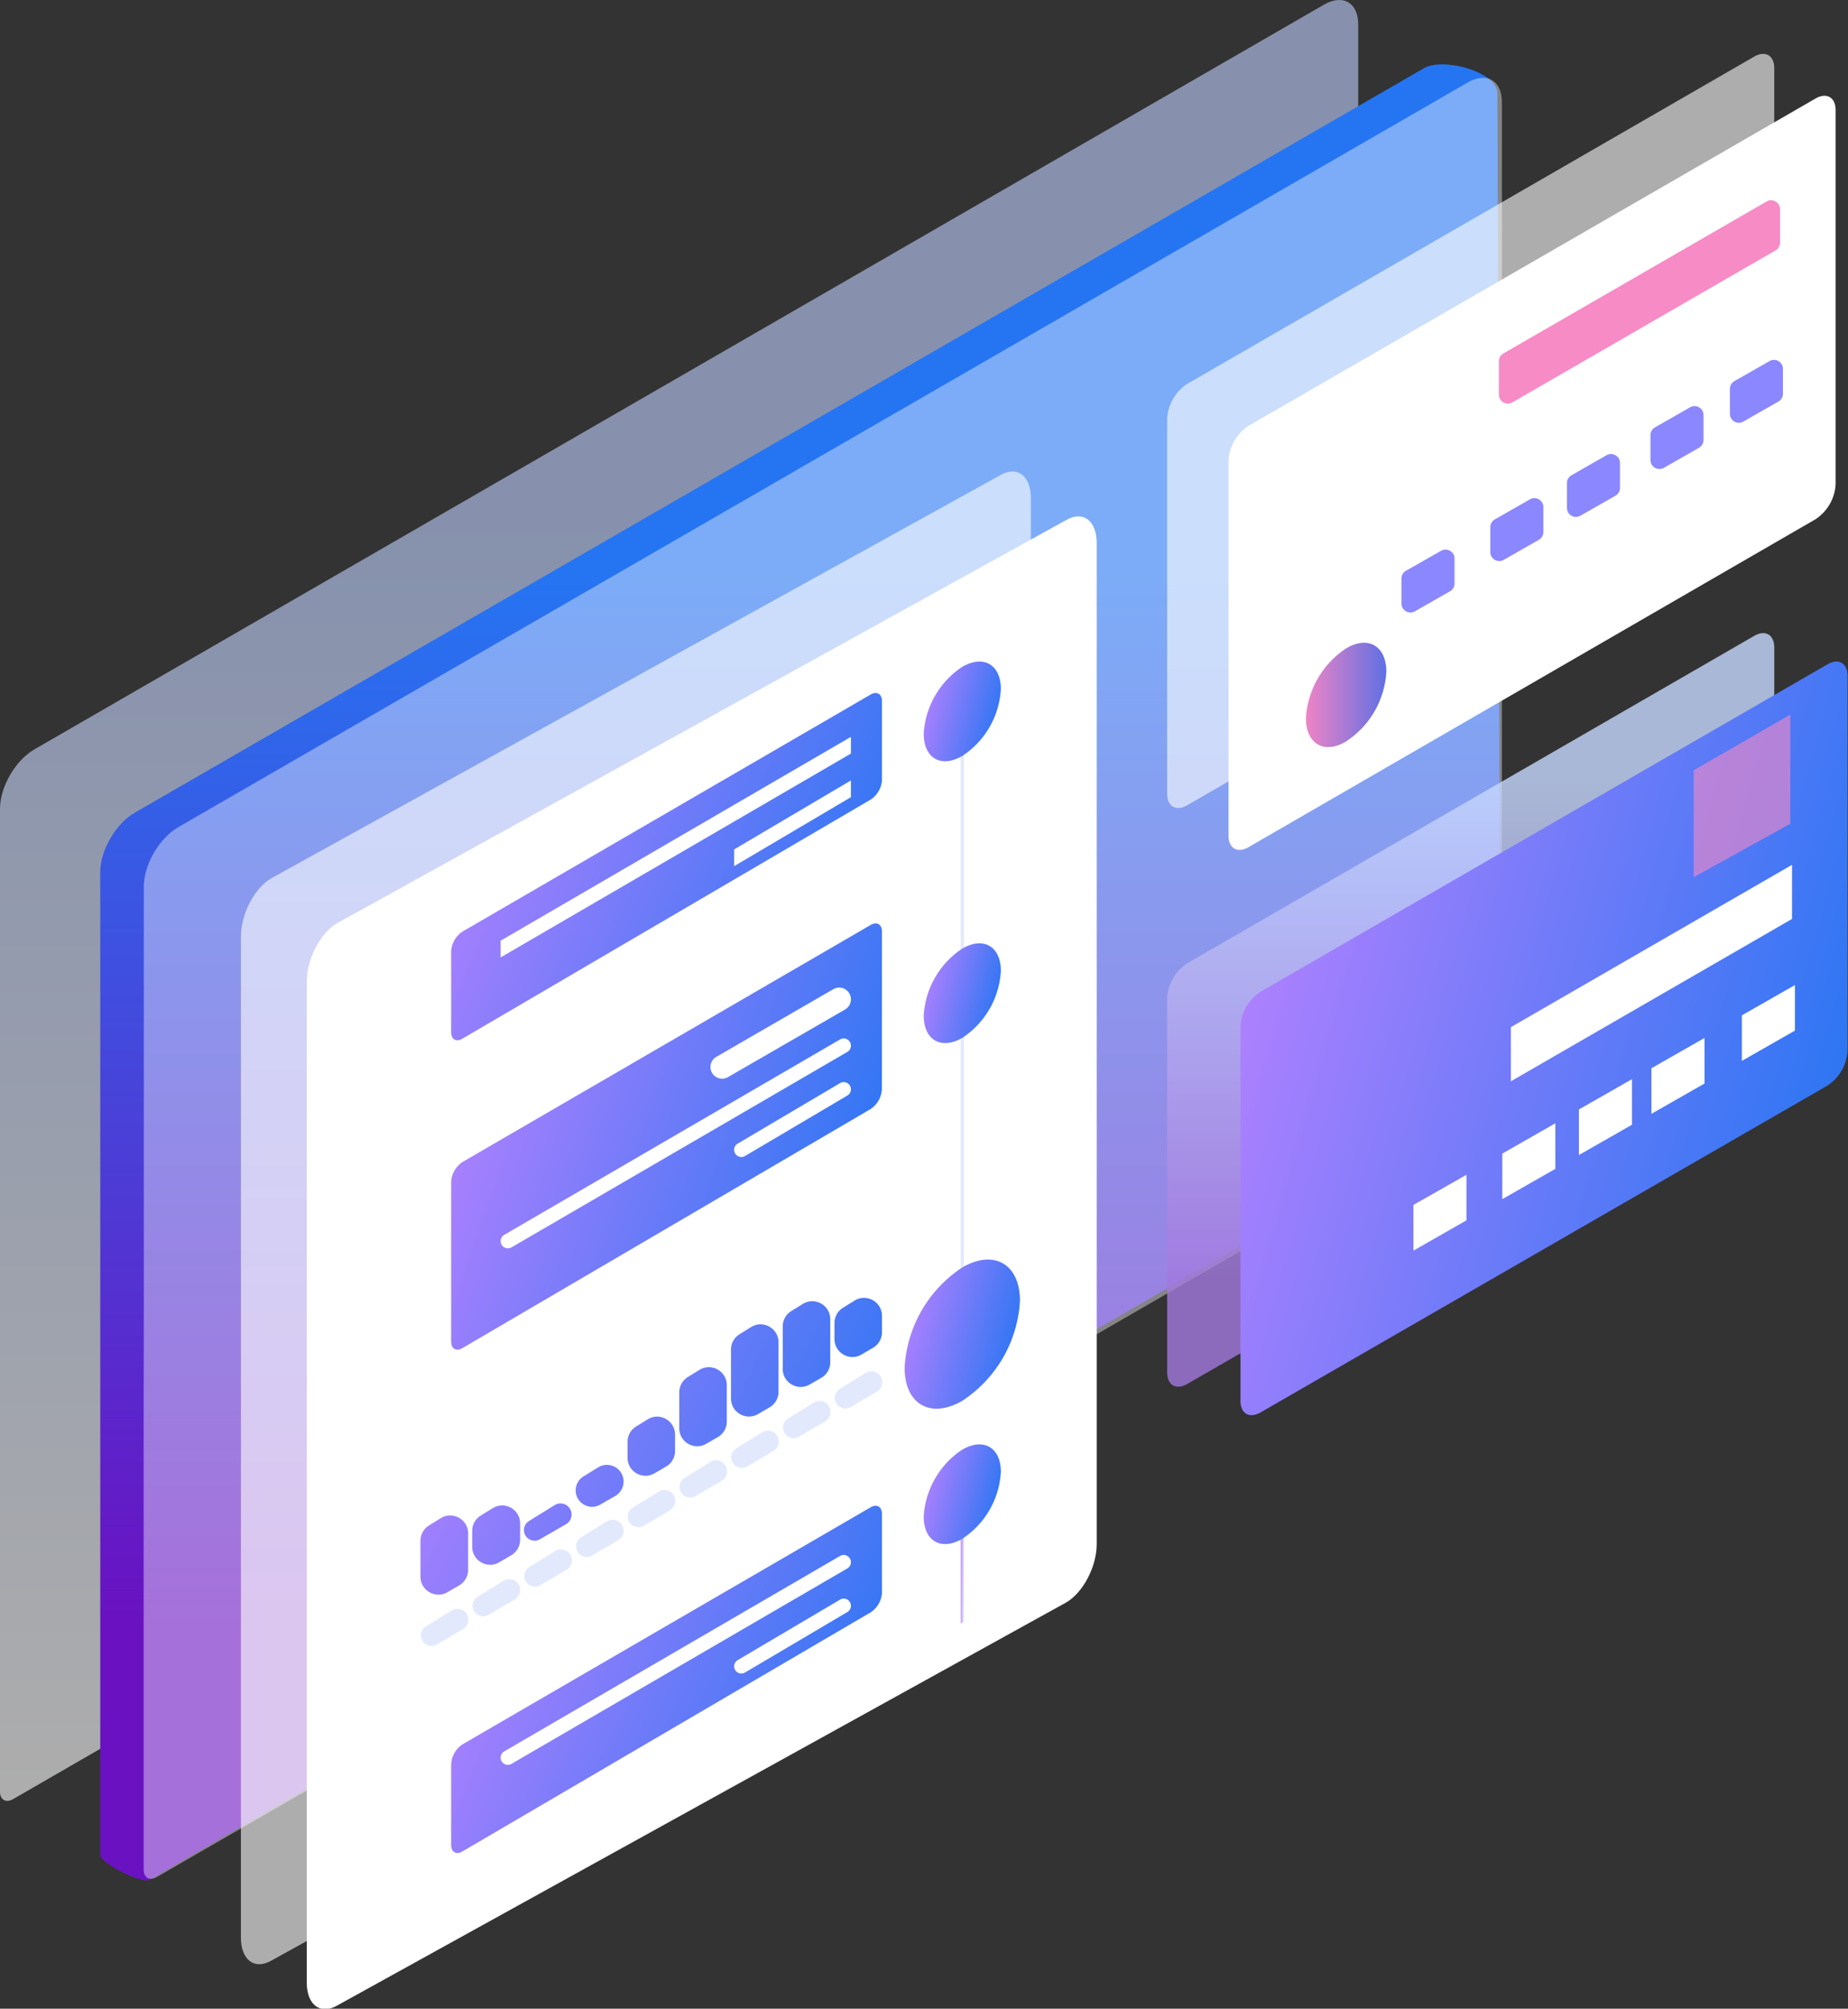 <svg height="1342" viewBox="0 0 1235 1342" width="1235" xmlns="http://www.w3.org/2000/svg"><rect x="0" y="0" width="1235" height="1342" fill="#333333" stroke="none"/><defs><linearGradient gradientUnits="userSpaceOnUse" id="b" x1="453.826" x2="453.826" y1="336.35" y2="1197.62"><stop offset=".02" stop-color="#bfd1ff"/><stop offset="1" stop-color="#fff"/></linearGradient><linearGradient gradientUnits="userSpaceOnUse" id="c" x1="533.854" x2="533.854" y1="365.505" y2="1086.33"><stop offset=".02" stop-color="#2575f2"/><stop offset="1" stop-color="#6a11c1"/></linearGradient><linearGradient gradientUnits="userSpaceOnUse" id="d" x1="982.918" x2="982.918" y1="858.616" y2="519.665"><stop offset="0" stop-color="#a278de"/><stop offset="1" stop-color="#c7daff"/></linearGradient><linearGradient gradientUnits="userSpaceOnUse" id="e" x1="1217.72" x2="764.196" y1="905.67" y2="778.669"><stop offset=".02" stop-color="#2575f2"/><stop offset="1" stop-color="#b881ff"/></linearGradient><linearGradient gradientUnits="userSpaceOnUse" id="f" x1="926.475" x2="872.725" y1="464.305" y2="464.305"><stop offset="0" stop-color="#6070e3"/><stop offset="1" stop-color="#ee84c5"/></linearGradient><linearGradient gradientUnits="userSpaceOnUse" id="g" x1="577.357" x2="284.703" y1="676.651" y2="550.434"><stop offset=".02" stop-color="#2575f2"/><stop offset="1" stop-color="#b881ff"/></linearGradient><linearGradient gradientUnits="userSpaceOnUse" id="h" x1="577.357" x2="284.703" y1="1219.65" y2="1093.44"><stop offset=".02" stop-color="#2575f2"/><stop offset="1" stop-color="#b881ff"/></linearGradient><linearGradient gradientUnits="userSpaceOnUse" id="i" x1="577.357" x2="268.406" y1="879.209" y2="770.661"><stop offset=".02" stop-color="#2575f2"/><stop offset="1" stop-color="#b881ff"/></linearGradient><linearGradient gradientUnits="userSpaceOnUse" id="j" x1="644.136" x2="641.485" y1="1077.51" y2="1077.49"><stop offset=".02" stop-color="#e3e9fd"/><stop offset="1" stop-color="#b881ff"/></linearGradient><linearGradient gradientUnits="userSpaceOnUse" id="k" x1="666.7" x2="608.752" y1="503.319" y2="487.729"><stop offset=".02" stop-color="#2575f2"/><stop offset="1" stop-color="#b881ff"/></linearGradient><linearGradient gradientUnits="userSpaceOnUse" id="l" x1="666.7" x2="608.748" y1="691.598" y2="676.013"><stop offset=".02" stop-color="#2575f2"/><stop offset="1" stop-color="#b881ff"/></linearGradient><linearGradient gradientUnits="userSpaceOnUse" id="m" x1="666.7" x2="608.752" y1="1026.32" y2="1010.73"><stop offset=".02" stop-color="#2575f2"/><stop offset="1" stop-color="#b881ff"/></linearGradient><linearGradient gradientUnits="userSpaceOnUse" id="n" x1="678.386" x2="591.749" y1="933.26" y2="909.972"><stop offset=".02" stop-color="#2575f2"/><stop offset="1" stop-color="#b881ff"/></linearGradient><linearGradient gradientUnits="userSpaceOnUse" id="o" x1="576.498" x2="277.788" y1="1057.09" y2="909.331"><stop offset=".02" stop-color="#2575f2"/><stop offset="1" stop-color="#b881ff"/></linearGradient><clipPath id="a"><path d="M0 0h1235v1342H0z"/></clipPath></defs><g clip-path="url(#a)"><path d="M884.71 3.16c12.69-7.33 22.96-1.48 22.96 13.12v656.57c0 5.6-3.94 12.42-8.85 15.3l-890 513.79c-4.87 2.82-8.82.54-8.82-5.06V540.31c0-14.59 10.28-32.33 23.01-39.67L884.71 3.16z" fill="url(#b)" fill-opacity=".6"/><path d="M424.22 350.09L951.71 45.51c12.69-7.33 49.01 2.34 49.01 16.94l2 658.75c0 5.59-3.95 12.41-8.85 15.3L99.9 1255.91c-4.89 2.82-32.9-11.01-32.9-16.6V582.69c0-14.59 10.28-32.33 22.95-39.67l334.27-192.93z" fill="url(#c)"/><path d="M96.11 870.46V592.35c0-14.6 10.28-32.34 22.95-39.69l861.71-497.5c12.69-7.32 22.95-1.49 22.95 13.11v656.58c0 5.59-3.93 12.42-8.84 15.3l-890.06 513.88c-4.87 2.81-8.82.53-8.82-5.06V953.3" fill="#fff" fill-opacity=".4"/><path d="M181.37 1309.85l487.17-269.27c11.24-6.5 20.37-23.92 20.37-38.92V332.85c0-15.01-9.13-21.9-20.37-15.41L181.37 586.73c-11.24 6.5-20.37 23.93-20.37 38.93v668.81c0 14.98 9.13 21.88 20.37 15.38z" fill="#fff" fill-opacity=".6"/><path d="M225.37 1339.85l487.17-269.27c11.24-6.5 20.37-23.92 20.37-38.92V362.85c0-15.01-9.13-21.9-20.37-15.41L225.37 616.73c-11.24 6.5-20.37 23.93-20.37 38.93v668.81c0 14.98 9.13 21.88 20.37 15.38z" fill="#fff"/><path d="M1172.35 424.81c7.3-4.23 13.37-.8 13.37 7.74v250.54a29.924 29.924 0 0 1-13.37 23.13L793.37 924.65c-7.39 4.22-13.37.79-13.37-7.74V666.72a29.77 29.77 0 0 1 3.94-13.15c2.32-4.02 5.55-7.44 9.43-9.98l378.98-218.78z" fill="url(#d)" fill-opacity=".8"/><path d="M1221.35 443.81c7.3-4.23 13.37-.8 13.37 7.74v250.54a29.924 29.924 0 0 1-13.37 23.13L842.37 943.65c-7.39 4.22-13.37.79-13.37-7.74V685.72a29.77 29.77 0 0 1 3.94-13.15c2.32-4.02 5.55-7.44 9.43-9.98l378.98-218.78z" fill="url(#e)"/><path d="M1199.53 658.1l-35.45 20.24v30.43l35.45-20.23V658.1zM1139.1 693.46l-35.46 20.24v30.43l35.46-20.23v-30.44zM1090.62 721l-35.45 20.23v30.44l35.45-20.24V721zM1039.42 750.47l-35.45 20.24v30.43l35.45-20.23v-30.44zM980.04 784.86L944.59 805v30.53l35.45-20.23v-30.44zM1197.59 577.79l-187.9 108.46v36.16l187.9-108.47v-36.15z" fill="#fff"/><path d="M1196.45 477.41v72.93l-64.57 35.71v-71.43l64.57-37.21z" fill="#f68bc6" fill-opacity=".6"/><path d="M1172.35 37.8c7.3-4.22 13.37-.79 13.37 7.75v250.18a29.925 29.925 0 0 1-13.37 23.14L793.37 538c-7.39 4.23-13.37.79-13.37-7.74V279.72c.26-4.65 1.6-9.17 3.92-13.2 2.32-4.03 5.56-7.47 9.45-10.02l378.98-218.7z" fill="#fff" fill-opacity=".6"/><path d="M1213.35 65.8c7.3-4.22 13.37-.79 13.37 7.75v250.18a29.925 29.925 0 0 1-13.37 23.14L834.37 566c-7.39 4.23-13.37.79-13.37-7.74V307.72c.26-4.65 1.6-9.17 3.92-13.2 2.32-4.03 5.56-7.47 9.45-10.02l378.98-218.7z" fill="#fff"/><path d="M1191.53 246.45c0-4.61-4.97-7.49-8.97-5.21l-23.46 13.38a6.003 6.003 0 0 0-3.02 5.21v16.62c0 4.61 4.97 7.5 8.97 5.22l23.45-13.39a5.98 5.98 0 0 0 3.03-5.21v-16.62zM1138.45 277.33c0-4.6-4.97-7.49-8.97-5.21l-23.45 13.39a5.967 5.967 0 0 0-3.03 5.21v16.62c0 4.6 4.97 7.49 8.97 5.21l23.46-13.38a6.007 6.007 0 0 0 3.02-5.22v-16.62zM1082.62 309.34c0-4.6-4.97-7.49-8.97-5.21l-23.45 13.39a5.988 5.988 0 0 0-3.03 5.21v16.62c0 4.6 4.97 7.49 8.97 5.21l23.46-13.38a6.007 6.007 0 0 0 3.02-5.22v-16.62zM1031.42 338.82c0-4.61-4.97-7.5-8.97-5.21L999 346.99a6.012 6.012 0 0 0-3.03 5.21v16.62c0 4.61 4.98 7.5 8.98 5.22l23.45-13.39a6.003 6.003 0 0 0 3.02-5.21v-16.62zM972.04 373.19c0-4.61-4.96-7.49-8.96-5.22l-23.45 13.33a5.977 5.977 0 0 0-3.04 5.21v16.7c0 4.61 4.98 7.5 8.98 5.21l23.45-13.38a6.003 6.003 0 0 0 3.02-5.21v-16.64z" fill="#8b87ff"/><path d="M899.64 433.16c14.78-8.79 26.84-1.49 26.84 15.66a59.899 59.899 0 0 1-7.92 26.48 59.784 59.784 0 0 1-19 20.06c-14.78 8.8-26.83 1.58-26.83-15.57.55-9.33 3.27-18.4 7.94-26.5a60.193 60.193 0 0 1 18.97-20.13z" fill="url(#f)"/><path d="M1189.59 139.8c0-4.62-4.99-7.5-8.99-5.19l-175.91 101.54c-1.86 1.07-3 3.05-3 5.19v22.3c0 4.62 5 7.51 9 5.2l175.9-101.54c1.86-1.07 3-3.05 3-5.2v-22.3z" fill="#f68bc6"/><path d="M589.42 468.45c0-4.84-3.43-6.87-7.65-4.4L309.06 622.39a17.068 17.068 0 0 0-7.56 13.2v54.01c0 4.84 3.43 6.78 7.56 4.31l272.71-159.66c2.2-1.43 4.03-3.35 5.36-5.61 1.33-2.26 2.12-4.8 2.29-7.41v-52.78z" fill="url(#g)"/><path d="M589.42 1011.45c0-4.84-3.43-6.86-7.65-4.4L309.06 1165.4a17.04 17.04 0 0 0-5.33 5.71 17.027 17.027 0 0 0-2.23 7.48v54.02c0 4.84 3.43 6.77 7.56 4.31l272.71-159.67c2.2-1.43 4.03-3.35 5.36-5.6 1.33-2.26 2.12-4.8 2.29-7.42v-52.78z" fill="url(#h)"/><path d="M589.42 622.39c0-4.83-3.43-6.86-7.65-4.39L309.06 776.34a17.134 17.134 0 0 0-5.33 5.71 17.029 17.029 0 0 0-2.23 7.49v106.79c0 4.84 3.43 6.78 7.56 4.31l272.71-159.66a16.928 16.928 0 0 0 7.57-13.2l.08-105.39z" fill="url(#i)"/><path d="M642.03 470.82h2.2v432.29h-2.2V470.82z" fill="#e3e9fd"/><path d="M642.03 1084.7v-90.88h2.2v89.64l-2.2 1.24z" fill="url(#j)"/><path d="M643.09 445.49c14.16-8.18 25.77-1.49 25.77 14.87a57.126 57.126 0 0 1-7.56 25.42 57.304 57.304 0 0 1-18.21 19.27c-14.26 8.27-25.78 1.5-25.78-14.87.52-8.94 3.12-17.63 7.6-25.39a57.494 57.494 0 0 1 18.18-19.3z" fill="url(#k)"/><path d="M643.09 633.74c14.16-8.18 25.77-1.49 25.77 14.96-.5 8.94-3.09 17.65-7.57 25.41a57.398 57.398 0 0 1-18.2 19.28c-14.26 8.18-25.78 1.4-25.78-14.96a57.58 57.58 0 0 1 7.61-25.39 57.558 57.558 0 0 1 18.17-19.3z" fill="url(#l)"/><path d="M643.09 968.49c14.16-8.18 25.77-1.49 25.77 14.87a57.126 57.126 0 0 1-7.56 25.42 57.304 57.304 0 0 1-18.21 19.27c-14.26 8.27-25.78 1.49-25.78-14.87a57.4 57.4 0 0 1 7.6-25.39 57.494 57.494 0 0 1 18.18-19.3z" fill="url(#m)"/><path d="M643.17 846.72c21.11-12.23 38.45-2.2 38.45 22.34a85.504 85.504 0 0 1-11.33 38.05A85.494 85.494 0 0 1 643 935.92c-21.2 12.23-38.53 2.2-38.45-22.34a85.716 85.716 0 0 1 11.36-38.03 85.56 85.56 0 0 1 27.26-28.83z" fill="url(#n)"/><path d="M568.66 667.66c0-6.04-6.54-9.81-11.77-6.79l-78.19 45.22a7.807 7.807 0 0 0-3.9 6.76c0 6.01 6.51 9.77 11.71 6.76l78.23-45.16a7.832 7.832 0 0 0 3.92-6.79zM568.66 698.62c0-3.73-4.03-6.05-7.25-4.17L336.98 825a4.845 4.845 0 0 0-2.41 4.18c0 3.72 4.04 6.05 7.26 4.17l224.43-130.56c1.49-.86 2.4-2.45 2.4-4.17zM568.66 727.76c0-3.72-4.05-6.03-7.25-4.14L493 764.04a4.798 4.798 0 0 0-2.37 4.14c0 3.72 4.05 6.03 7.26 4.14l68.41-40.41a4.826 4.826 0 0 0 2.36-4.15zM568.66 492.29L334.57 628.47v11.17l234.09-136.18v-11.17zM568.66 521.4l-78.03 46.1v11.17l78.03-46.09V521.4zM568.66 1043.69c0-3.72-4.03-6.05-7.25-4.17l-224.43 130.56a4.817 4.817 0 0 0-2.41 4.17c0 3.72 4.04 6.05 7.26 4.17l224.43-130.56c1.49-.86 2.4-2.45 2.4-4.17zM568.66 1072.84c0-3.73-4.05-6.04-7.25-4.14L493 1109.11a4.798 4.798 0 0 0-2.37 4.14c0 3.72 4.05 6.04 7.26 4.14l68.41-40.41a4.822 4.822 0 0 0 2.36-4.14z" fill="#fff"/><path d="M583.48 900.42a11.99 11.99 0 0 0 5.94-10.36v-10.95c0-9.41-10.33-15.16-18.32-10.2l-7.76 4.81a12 12 0 0 0-5.67 10.2v10.68c0 9.26 10.05 15.03 18.05 10.36l7.76-4.54zM541.06 925c-8 4.59-17.97-1.19-17.97-10.41v-28.45c0-4.16 2.16-8.03 5.7-10.21l7.75-4.8c8-4.93 18.31.82 18.31 10.21v28.8a12 12 0 0 1-6.03 10.41l-7.76 4.45zm-34.53 19.76c-8 4.63-18.01-1.14-18.01-10.39V901.6c0-4.15 2.15-8 5.67-10.19l7.76-4.82c8-4.96 18.33.79 18.33 10.2v33.09c0 4.28-2.28 8.24-5.99 10.39l-7.76 4.49zm-34.59 19.85c-8 4.61-17.99-1.16-17.99-10.39v-24.01a12 12 0 0 1 5.69-10.21l7.76-4.79c7.99-4.94 18.31.81 18.31 10.21v24.33c0 4.29-2.29 8.25-6.01 10.39l-7.76 4.47zm-34.51 19.7c-8 4.67-18.05-1.1-18.05-10.36v-10.68a12 12 0 0 1 5.67-10.2l7.76-4.81c7.99-4.96 18.32.79 18.32 10.2v10.95c0 4.27-2.26 8.21-5.94 10.36l-7.76 4.54zm-36.29 20.91c-7.31 4.2-16.42-1.08-16.42-9.51 0-3.81 1.97-7.34 5.22-9.34l9.82-6.04c7.42-4.57 16.98.77 16.98 9.49 0 3.99-2.14 7.67-5.6 9.66l-10 5.74zm-40.33 23.16c-4.74 2.73-10.67-.69-10.67-6.16 0-2.46 1.28-4.75 3.37-6.04l17.16-10.62c4.94-3.06 11.32.5 11.32 6.31 0 2.65-1.41 5.1-3.71 6.42l-17.47 10.09zm-27.18 15.38c-8 4.68-18.06-1.09-18.06-10.36v-10.65c0-4.16 2.16-8.02 5.69-10.21l8.02-4.95c8-4.95 18.31.8 18.31 10.2v10.92c0 4.26-2.26 8.2-5.94 10.36l-8.02 4.69zm-34.61 19.99c-8 4.65-18.02-1.13-18.02-10.37v-24.03a12 12 0 0 1 5.69-10.21l7.84-4.85c7.99-4.95 18.32.8 18.32 10.2v24.33c0 4.28-2.28 8.24-5.98 10.38l-7.85 4.55z" fill="url(#o)"/><path d="M585.99 929.77a7.3 7.3 0 0 0 3.61-6.31c0-5.73-6.3-9.23-11.17-6.21l-17.25 10.7a7.086 7.086 0 0 0-3.34 6.01c0 5.46 5.93 8.86 10.65 6.09l17.5-10.28zM551.39 949.66a7.355 7.355 0 0 0 3.64-6.34c0-5.76-6.33-9.28-11.22-6.24l-17.19 10.66a7.09 7.09 0 0 0-3.35 6.02c0 5.46 5.93 8.87 10.65 6.11l17.47-10.21zM516.85 969.45a7.317 7.317 0 0 0 3.61-6.3c0-5.74-6.3-9.24-11.17-6.22l-17.25 10.7a7.063 7.063 0 0 0-3.34 6.01c0 5.46 5.93 8.86 10.64 6.09l17.51-10.28zM482.24 989.34a7.334 7.334 0 0 0 3.64-6.34c0-5.76-6.32-9.28-11.22-6.24l-17.19 10.66a7.102 7.102 0 0 0-3.35 6.02c0 5.46 5.94 8.87 10.65 6.11l17.47-10.21zM447.68 1009.12a7.313 7.313 0 0 0 3.63-6.32c0-5.73-6.29-9.24-11.17-6.23l-17.23 10.65a7.064 7.064 0 0 0-3.36 6.02c0 5.46 5.93 8.86 10.65 6.1l17.48-10.22zM413.1 1029.01a7.343 7.343 0 0 0 3.64-6.34c0-5.76-6.33-9.28-11.22-6.24l-17.19 10.67a7.073 7.073 0 0 0-3.35 6.01c0 5.47 5.93 8.87 10.65 6.11l17.47-10.21zM378.54 1048.8a7.326 7.326 0 0 0 3.63-6.32c0-5.74-6.29-9.25-11.17-6.23l-17.23 10.64a7.076 7.076 0 0 0-3.36 6.02c0 5.46 5.93 8.86 10.64 6.11l17.49-10.22zM343.95 1068.68a7.322 7.322 0 0 0 3.64-6.34c0-5.76-6.32-9.28-11.22-6.24l-17.19 10.67a7.063 7.063 0 0 0-3.34 6.01c0 5.47 5.93 8.87 10.65 6.11l17.46-10.21zM309.39 1088.47a7.313 7.313 0 0 0 3.63-6.32c0-5.74-6.29-9.24-11.17-6.23l-17.23 10.64a7.076 7.076 0 0 0-3.36 6.02c0 5.46 5.93 8.87 10.65 6.11l17.48-10.22z" fill="#e3e9fd"/></g></svg>